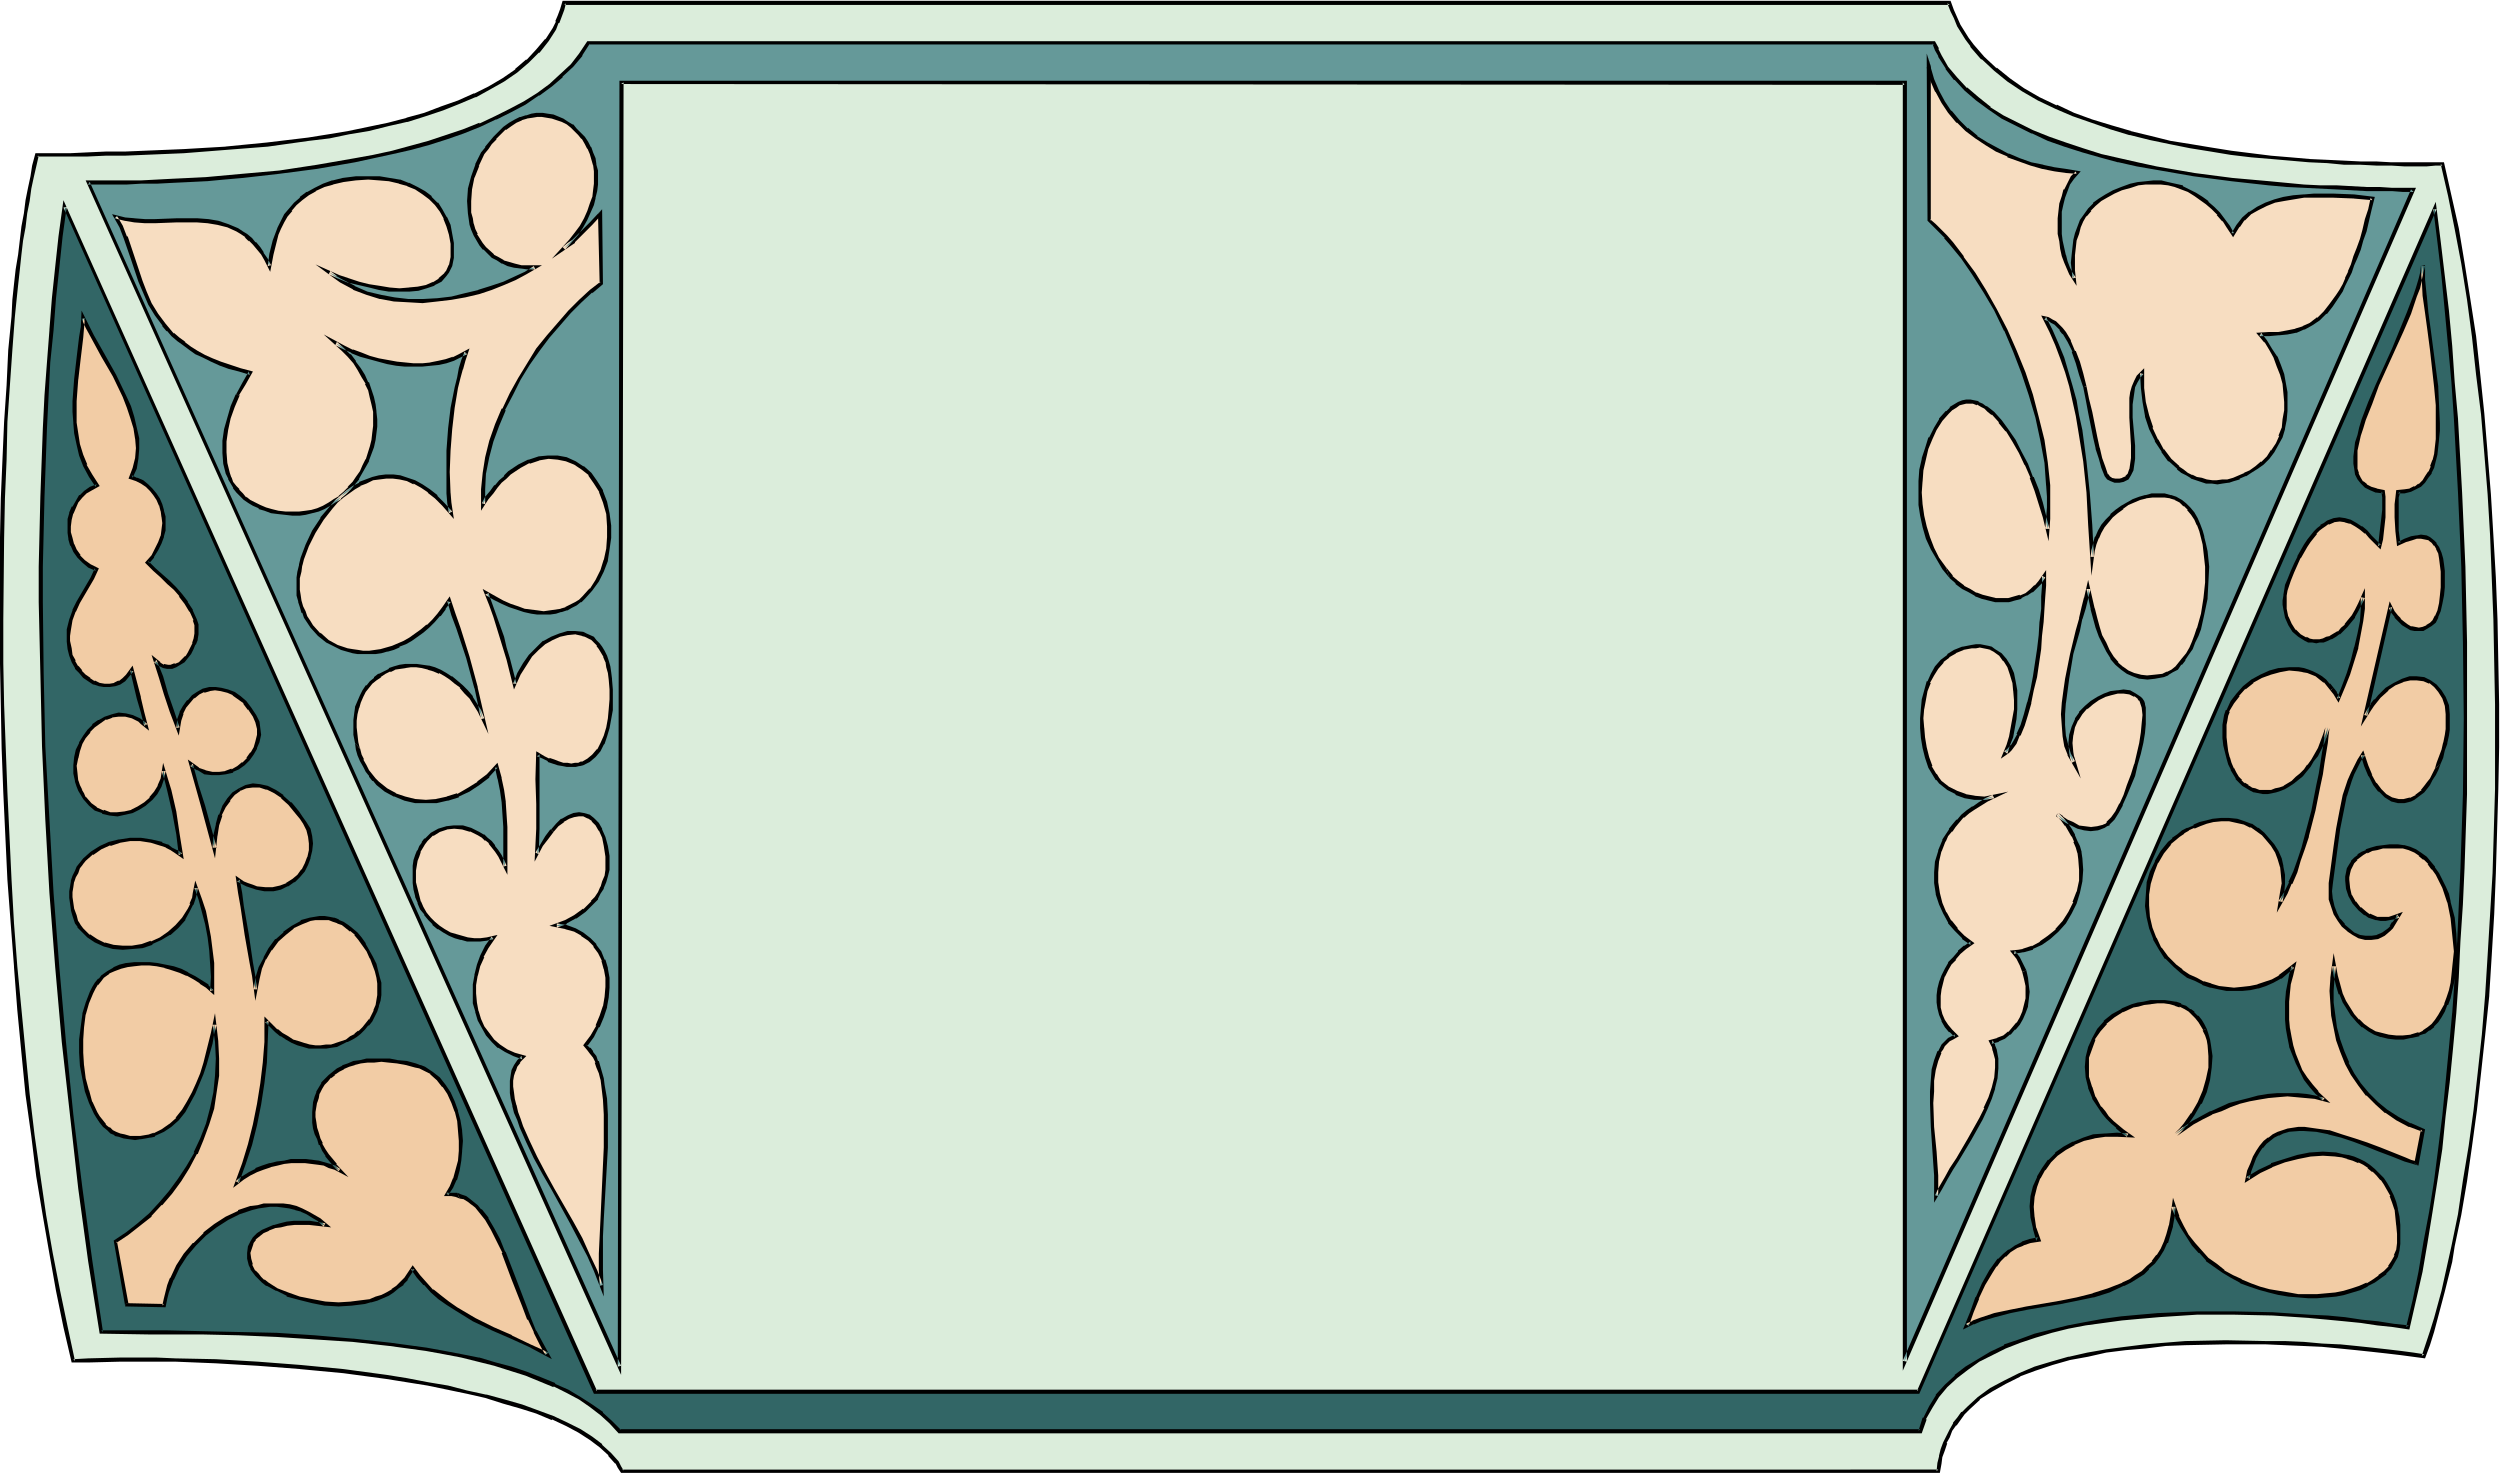<svg xmlns="http://www.w3.org/2000/svg" fill-rule="evenodd" height="288.95" preserveAspectRatio="none" stroke-linecap="round" viewBox="0 0 3035 1788" width="490.455"><style>.pen1{stroke:none}.brush2{fill:#000}.brush4{fill:#f2cca5}.brush6{fill:#f7ddc1}</style><path class="pen1" style="fill:#dbeddb" d="M2367 3H685l-2 8-3 8-3 8-4 8-9 14-11 13-13 12-13 12-16 11-17 9-17 10-20 8-20 8-21 7-22 6-23 6-23 5-24 5-25 4-25 4-50 6-50 5-51 3-48 3h-24l-23 1h-22l-21 1H45l-3 13-3 13-3 14-3 15-2 16-3 16-2 17-2 17-2 18-2 19-2 19-2 19-4 41-2 43-3 44-2 46-1 47-1 48-1 50v102l1 51 1 53 2 53 6 106 3 53 4 52 4 53 5 51 6 51 6 51 7 49 7 47 8 47 8 45 9 43 10 42 18-1h106l24 1 25 1 51 3 52 3 52 6 52 7 25 3 25 5 24 5 24 5 23 5 22 6 21 6 19 7 19 7 17 8 16 8 14 9 12 9 10 10 9 10 3 6 3 5h1598l1-9 2-9 2-8 3-9 4-7 3-8 5-7 5-7 5-6 6-7 13-12 16-10 16-9 18-9 19-8 20-6 21-6 22-5 23-4 24-3 24-3 23-2 25-1 49-2 49 1 23 1 23 1 22 1 21 2 21 2 19 2 18 1 16 3 15 2 13 2 5-15 5-16 5-15 9-34 8-35 4-19 8-39 7-40 6-43 6-43 5-45 5-47 4-48 4-48 3-50 2-50 2-50 1-52V804l-1-52-2-51-3-51-3-50-4-49-4-49-5-47-6-47-6-45-7-43-8-42-8-41-9-38h-62l-18-1h-19l-20-1-21-1-22-1-22-2-24-2-24-2-24-3-25-4-25-4-24-5-25-5-24-6-24-7-22-8-23-8-21-9-21-10-19-11-18-12-16-13-15-14-13-15-6-8-5-8-5-8-4-9-4-9-3-10z"/><path class="pen1 brush2" d="M2368 1H683l-3 10-3 8-3 7h1l-4 8-9 14v-1l-11 13-12 13v-1l-14 12h1l-16 11-17 10-18 9 1-1-20 9-20 7-21 8-22 6h1l-23 6-24 5-24 5-24 4-25 4-50 6-51 5h1l-51 3-48 2-24 1h-23l-22 1-21 1H43l-4 15-2 13-3 14-3 15-2 16-3 16-2 17-2 17-3 18-2 18-2 19-1 20-4 41-2 43-3 44-2 46-2 47-1 48v152l1 51 1 53 2 53 5 106 4 53 4 52v1l4 52 5 52 5 51 7 50 6 49 8 48 8 46 8 45 9 44 10 43h20l39-1h67l49 2 51 3 52 4h-1l53 5 52 7 25 4 25 4 24 5 24 5 22 5 22 7 21 6 19 6 19 8v-1l17 8 15 8 14 9 12 9 11 10h-1l9 10v-1l3 6 4 6h1601l2-11 1-8 3-8 3-9h-1l4-7 3-8 5-7v1l5-7 5-7 6-6 13-12h-1l16-10 16-9 18-9h-1l19-7 21-7 21-6 22-4 22-5 24-3 24-2 24-3h-1l25-1 49-1h49l23 1 23 1 22 1 21 2 20 2 19 2 18 2 17 2 15 2 15 2 6-16 5-16 4-15 9-34 9-36 3-19 8-38 7-41 6-42 6-44 5-45 5-46 5-48v-1l3-48 3-50 2-50 3-102 1-51v-52l-1-51-1-52-2-51-3-51-3-50-4-49v-1l-4-48-5-48-5-46-7-45-7-44-7-42-9-40-9-40h-64l-18-1h-19l-20-1-21-1-22-1h1l-23-2-24-2-24-3-24-3-25-4-24-4-25-4-24-6-25-6h1l-24-7-23-7-22-8-21-10v1l-21-10-19-11-17-12-16-13v1l-15-14-13-15-6-8-5-8-5-8-4-9-4-9-4-11-4 3 4 10 4 8 4 10 5 8 5 8 6 8v1l13 15h1l15 14 16 13 18 12 19 11 21 10 21 9 23 8 23 8 23 7h1l24 6 24 5 25 5 25 4 24 4 25 3 24 2 23 2 23 2 22 1 21 2h20l19 1h18l16 1h27l11-1h8l-2-2 9 39 8 40 8 42 7 44 6 45 5 46 6 48 4 48 4 49 3 50 2 51 2 51 1 52 1 51v103l-3 102-3 50-3 50-3 48-4 48-5 46-5 45-6 44-7 42-6 41-8 39-4 18-8 36-9 33-5 16-5 15-5 15 3-2-13-2-15-2-17-2-18-2-19-2-20-2h-1l-21-1-22-2-23-1h-23l-49-1-49 1-25 2-24 2-24 3-23 3-23 4-22 5h-1l-21 6-20 6-19 8-18 9-17 9-15 11-13 12-6 6h-1l-5 7-5 6v1l-4 7-4 8-4 8-3 8-2 8v1l-2 8-1 10 2-2H755l2 1-3-5-3-6-9-10-11-10v-1l-12-9-14-9-16-8-17-8-19-7-19-7-21-6-22-6h-1l-23-5-23-6-24-4-26-5-25-4-52-7-52-5-52-4-51-3-49-1-23-1h-44l-39 1-18 1 2 2-9-42-9-43-9-46-8-46-7-48-7-49-6-50-5-51-5-52-5-52-4-52-3-53-5-106-2-53-2-53-1-51v-52l1-100 1-48 2-47 1-46 3-44 3-43 3-40 2-20 2-19 2-18 2-19 2-17 3-16 2-17 3-15 2-15 3-14 3-13 3-13-2 1h61l22-1h23l24-1 48-2 51-4 51-4 50-7 25-3 24-5 24-4 24-6 22-5h1l22-7 21-7 20-8 19-8h1l18-10 16-9 16-11 14-12 12-12h1l11-14 9-14 3-8h1l3-8 3-8 2-8-2 2h1682l-3-2 4-3z"/><path class="pen1" style="fill:#326666" d="M2329 1689H723L79 251l-5 36-5 37-3 38-4 39-3 39-2 40-3 40-1 41-2 42-1 42v86l1 86 2 89 4 89 6 89 6 90 8 90 10 90 11 89 12 88 13 86h59l21 1h43l44 1 46 2 46 2 46 4 46 5 44 6 21 4 21 4 21 5 20 5 19 5 19 6 17 7 17 7 16 8 15 8 14 10 13 9 11 10 10 11h1579l6-15 7-14 8-13 10-12 12-12 13-10 15-10 16-8 16-8 18-7 19-7 20-5 20-5 21-4 21-3 22-3 23-3 23-2 46-2h46l46 1 45 3 21 2 22 2 20 2 20 2 19 3 17 3 8-34 7-34 7-36 6-37 6-37 5-39 5-40 5-41 4-42 3-42 3-43 3-44 3-45 2-44 2-90 1-92v-92l-3-92-3-90-3-45-3-45-3-44-4-44-4-43-4-42-5-41-5-41-627 1436z"/><path class="pen1 brush2" d="m2327 1689 2-2H723l2 2L77 243l-6 44-4 37-4 38-3 38v1l-3 39-3 40-2 40-3 83-2 85v43l2 86 2 89 4 89 5 89 7 90 8 91 10 89 10 89 12 88 14 88 61 1h64l44 1 46 2 46 3 46 3 45 5 44 6 22 4 21 4 20 5 20 5 19 6 19 6 17 7 17 7v-1l16 8 15 8 13 9 13 10 11 10 11 12h1582l6-17h-1l8-14 8-13 10-12 12-11 13-10 14-10 16-8 16-8 18-7 18-6 20-6 20-5 21-4 22-3 22-3 22-2 23-2 46-3h46l46 1 45 3h-1l22 2 21 2 20 2 20 3 19 2 20 3 8-35 8-35 6-35 6-37 6-38 6-39 4-40 5-41 4-41 4-43 3-43 2-44 3-45 2-44 3-90V780l-2-92-4-90-5-90-4-44-3-44-4-43-5-42-5-42-6-48-630 1444 3 3 628-1438h-4l5 40 5 42 4 42 4 43v-1l4 44 3 44 5 90 4 90 2 92 1 92-1 92-3 90-2 44-2 45-3 44-3 43v-1l-4 43-4 41-4 41-5 40-5 39-6 38-7 37-6 36-7 34-8 33 3-2-18-2-19-3-20-2-20-3-21-2-22-1-45-3-46-1h-46l-46 2h-1l-23 2-22 2-22 3-22 4-21 4-20 5-20 5-19 7-18 6v1l-17 8-15 9-15 9-13 10v1l-12 11-11 12v1l-8 13-7 14h-1l-5 16 2-2H752l2 1-11-11-11-10v-1l-13-9-14-9-15-9-16-7v-1l-17-7-18-7-18-6-19-5-20-6h-1l-20-4-21-4-22-4-44-6-45-5h-1l-46-4-46-3-46-1-44-1-43-1h-80l2 2-13-87-12-88-11-89-9-89-8-90-7-90-5-89-5-89-2-89-1-86v-43l2-85 3-83 2-40 2-40 4-39 3-39 4-37 4-38 5-36-4 1 644 1440h1609l-3-3z"/><path class="pen1 brush4" d="m2934 1412-7-2-8-3-15-5-15-6-15-6-16-6-15-5-16-4-15-3-14-1h-7l-13 1-7 2-5 2-6 3-5 4-5 4-5 5-4 6-4 7-3 8-3 9-3 9 15-9 15-7 15-6 16-5 16-2 15-1 16 1 7 1 7 1 7 3 7 2 6 3 6 4 6 5 5 5 5 5 4 6 4 7 4 8 2 8 3 8 2 9 1 10v22l-1 8-2 8-4 7-4 7-6 6-6 5-7 5-8 4-9 4-10 4-9 2-11 2-11 2-11 1h-11l-12-1-12-1-12-2-11-3-12-3-11-4-12-5-11-5-10-6-10-8-9-7-9-9-8-10-8-10-6-11-6-12-4-13-1 13-2 11-3 11-4 9-4 9-5 8-6 7-6 7-7 6-7 5-8 5-8 4-18 8-19 5-19 5-21 4-41 7-19 4-19 5-18 5-9 3-8 4 7-16 6-18 8-16 9-15 5-8 5-6 6-6 7-6 8-5 8-3 9-3 10-2-5-14-3-13v-13l1-13 2-11 5-12 6-10 7-9 9-9 9-7 11-6 12-5 13-3 14-2 14-1 14 2-7-6-7-5-6-6-5-5-5-6-5-6-7-12-5-13-3-13-1-12 1-12 3-11 4-11 7-11 8-9 9-8 11-6 13-6 6-2 8-1 8-2h16l7 1 7 2 6 1 6 3 5 4 5 3 4 5 4 4 3 5 3 6 2 6 2 6 1 7 2 13-1 14-2 15-5 14-6 14-8 14-9 13-6 6-6 5 11-7 10-7 11-6 11-6 12-5 11-4 12-4 11-3 12-2 12-2 11-1 12-1 11 1 11 1 11 1 11 3-8-8-7-9-7-9-6-9-4-10-4-10-3-10-3-11-2-10v-11l-1-11 1-11v-11l2-11 2-10 3-11-8 7-8 6-9 5-9 4-9 3-9 2-10 1h-10l-9-1-10-1-9-2-10-4-8-4-9-4-9-6-8-6-10-10-8-11-6-12-5-13-3-14-2-13 1-14 2-14 4-13 5-13 7-11 9-11 5-5 5-5 6-4 7-4 6-3 8-3 8-2 8-2 10-1h9l10 2 8 2 9 3 7 5 7 6 7 6 5 7 5 8 3 9 3 9 1 10 1 11-1 11-3 11 7-11 6-12 5-13 5-15 5-14 5-15 7-31 7-30 2-14 3-14 2-13 1-11 2-10 1-9-3 9-4 9-3 8-4 7-4 7-5 7-5 5-4 6-5 4-5 4-6 4-5 3-5 2-5 2-6 1-5 1h-5l-5-1-5-1-4-2-5-3-4-3-4-4-4-4-3-5-3-5-3-7-2-7-2-7-2-9v-9l-1-9 1-6v-6l2-5 2-6 5-10 7-10 8-8 9-8 11-6 11-5 11-3 12-1h11l6 1 6 2 5 2 5 2 5 4 5 4 5 4 4 5 4 6 4 6 6-14 6-16 5-16 4-16 4-16 3-16 1-15 1-14-4 8-4 8-4 7-5 6-4 5-4 5-5 4-4 3-5 3-5 2-5 1-4 1h-9l-4-1-4-1-7-4-7-6-5-8-4-8-2-10-1-6 1-5v-6l1-7 2-6 2-6 4-10 4-9 4-8 4-8 4-6 4-7 4-5 4-4 4-4 4-4 3-2 4-3 7-3h14l7 2 6 4 6 4 6 5 6 5 11 12 1-8 2-9 1-18 1-9v-16l-1-6-8-2-7-2-6-3-4-4-4-5-2-6-2-6-1-7v-7l1-8 2-9 2-9 2-9 3-10 8-21 9-21 10-22 10-23 9-22 10-21 7-21 3-10 3-9 2-9 1-9v9l1 8 2 20 2 20 3 22 3 23 5 46 2 22 1 22v9l-1 10-1 9-1 9-2 8-2 8-3 7-4 5-4 6-4 4-6 4-6 2-7 1-8 1-1 7-1 8v16l1 17 2 15 8-4 7-3 7-1 5-1 6 1 4 2 4 3 4 4 3 5 2 6 1 6 2 8v8l1 9-1 10v10l-2 10-2 9-3 6-3 6-4 4-5 3-4 2-5 1h-5l-5-2-5-2-5-3-4-4-4-5-4-5-3-6-30 132 4-7 4-6 4-6 5-5 9-8 9-6 10-5 8-2 9-1 8 1 8 3 7 5 5 7 5 8 3 9 2 11v12l-1 7-1 6-2 10-2 9-3 8-2 8-3 7-3 6-3 6-4 5-3 5-4 4-3 4-4 3-4 2-4 2-7 2h-8l-8-3-7-4-7-6-6-8-6-11-4-11-4-14-5 7-4 8-4 8-4 9-5 18-4 19-4 21-3 22-6 45-1 9 1 10 2 9 3 8 4 8 6 6 6 6 6 4 7 4 7 1 8 1 7-2 7-3 7-6 3-3 3-4 3-5 3-5-6 3-5 1-6 1h-5l-5-1-9-3-4-3-8-6-6-7-5-9-3-9-1-9 1-5v-4l2-5 2-4 2-4 4-4 3-4 5-3 5-3 6-2 6-2 8-1 8-1h9l8 1 7 2 7 3 6 4 6 5 5 6 5 6 5 7 4 8 4 8 3 9 3 9 4 19 3 21 1 20-1 19-1 10-2 9-2 10-2 8-4 8-3 8-4 6-4 6-5 6-5 4-6 4-6 2-9 3-10 1-9 1-8-2-9-1-8-3-7-4-7-5-7-6-6-7-5-8-5-8-4-10-4-10-3-11-2-12-2 15v30l2 15 2 14 4 15 4 15 6 14 7 13 9 13 9 11 11 11 12 10 14 9 14 8 16 6-7 40z"/><path class="pen1 brush2" d="m2931 1412 3-2-7-2-7-3-15-6-15-6-16-6-15-5-16-5-15-5h-1l-15-2-14-2h-8l-13 2-6 2-6 2-6 3-5 4h-1l-5 4-5 6-4 6-4 7-3 8-4 9-3 15 19-12 15-7h-1l16-6 16-4 15-3 15-1 16 1h-1l8 1 7 2h-1l7 2 7 3v-1l6 3 6 4h-1l6 5v-1l5 5 5 6v-1l4 6 4 7 4 7h-1l3 8 3 9v-1l1 10 1 10v-1l1 11v11l-1 8-3 7h1l-4 7-4 6h1l-6 6-7 5h1l-7 5-8 5v-1l-9 4-9 3-10 3-10 2-11 1-11 1h-23l-11-2-12-2-12-2-11-3-11-4-12-5h1l-11-5-11-6h1l-10-8-10-7-8-9-8-9-8-10-6-11-6-12 1 1-8-23-3 22-2 12v-1l-3 11-3 9-4 9-5 8v-1l-6 8h1l-7 6-6 6-8 5-7 5-9 4h1l-18 7-19 6h1l-20 5-20 4-41 7-20 4-19 4-18 6-8 3-1 1-8 3 4 3 6-17 7-17-1 1 8-17 9-15 5-8v1l5-7 6-6v1l6-6 8-5 8-3h-1l9-3 13-2-6-17v1l-2-14v1l-1-13 1-12 3-12 4-11v1l6-11v1l7-10 8-8 10-7 11-6h-1l12-5 13-3h-1l14-2h14l22 1-14-10-6-5-6-5-6-6-4-6-5-6v1l-7-13v1l-4-13v1l-4-13v-24 1l4-11 4-11h-1l7-10 8-9h-1l10-8 11-7-1 1 13-6 6-1 7-2 9-1h-1l8-1h8l7 1 7 2h-1l6 2v-1l6 3 5 3 4 4 4 4 4 5 3 5 3 5h-1l5-2-3-6-3-5-4-5h-1l-4-4v-1l-4-3h-1l-5-4-6-2v-1l-6-2h-1l-6-1-7-1h-17l-9 2-7 1-7 2-12 5-1 1-11 6-10 8v1l-8 9-6 11-5 11-3 12-1 12 1 13 3 12v1l5 12v1l8 12 4 6 5 6 6 6 6 5v1l6 5 7 5 2-4-14-1-14 1h-1l-14 1-12 4-12 5h-1l-11 6-10 7v1l-8 8h-1l-7 10-6 10v1l-5 11-3 12-1 12v1l1 13 3 13v1l4 14 2-4-10 2-9 3-1 1-8 4-7 5h-1l-6 5-6 6h-1l-5 7-5 7-9 16-7 16-1 1-6 17-9 22 14-7-1 1 9-4 17-5 19-5 20-4 41-7 20-4 19-4h1l19-6 17-8h1l8-4 8-5 8-5 6-6v-1l7-6 6-8 5-8 4-9h1l3-10 3-10v-1l2-11 1-12h-5l5 13v1l6 11 7 11 7 11 8 9h1l8 9v1l10 7 10 7 10 6 11 6 1 1 11 4 12 4 11 3 12 3 12 2 12 1 12 1h11l11-1h1l11-1 10-2 10-3 10-3 8-4 1-1 8-4 7-5 7-5v-1l6-6 4-7 4-7 2-8 1-8v-23l-1-10-2-9v-1l-2-8-3-8-4-8-4-7-4-6-1-1-5-5-5-5-6-5-6-4-6-3-7-3-7-2h-1l-6-1-8-2-16-1-15 1h-1l-15 3-16 5-16 5v1l-15 7-15 9 4 2 2-9 3-8 3-8 4-7 4-6v1l5-6-1 1 5-4 5-4 6-3-1 1 6-3 7-2h-1l13-1h7-1l15 1 15 3h-1l16 4 15 5 16 6 15 6 16 6 15 6 7 2 10 3-5-3z"/><path class="pen1 brush2" d="m2674 1251 3 6 2 6 1 6 1 13v14l-3 14-4 14-6 14-8 14v-1l-9 13-5 6-6 6 3 3 10-7 10-7 11-6 12-6h-1l12-4 11-5 11-4 12-3 11-2 12-2 11-1 12-1 11 1 11 1 11 1 19 5-15-14h1l-7-8-7-9-6-9-4-10-4-10-3-10-2-10-2-11v1l-1-11v-22l1-11 1-10 3-11 4-17-14 11-8 6h1l-9 5-9 3-9 3h1l-10 2-9 1-10 1-9-1-9-1-10-3h1l-10-3 1 1-9-5-9-4-9-6h1l-8-6-10-10-8-11v1l-6-13v1l-5-13-3-13-1-14v1-14l2-13 4-13 5-13v1l7-12 9-11h-1l5-4 6-5 6-4h-1l7-4h-1l7-3v1l7-3 8-3 8-2 10-1h9l9 2 9 2 8 4v-1l7 5 7 5 6 7 5 6 5 8 3 8 3 10v-1l1 10 1 11v-1l-2 11-4 25 13-23 5-12h1l6-14 4-14 5-14 5-15v-1l8-31 6-30 3-14 2-14 2-12 2-12 1-10 1-8-5-1-3 9-3 8-3 8-4 7-4 7-5 7v-1l-4 6-5 5-5 4-5 5-5 3-5 3h1l-6 2-5 1-5 2h-14l-5-2-5-1h1l-5-3h1l-5-3v1l-4-4h1l-4-4-3-5-3-6v1l-3-7-2-7v1l-2-8-1-8-1-9v-15l1-5 1-6 2-5h-1l6-10 7-9h-1l8-9v1l10-8h-1l11-6 11-4 11-3 11-2 11 1 6 1h-1l6 1 5 2 5 2 5 4 5 4v-1l4 5 4 5 4-3-4-5h-1l-4-5-5-4-5-3-6-3-5-2-6-2-6-1h-12l-12 1h-1l-11 3-11 5-11 6-10 8-8 9-7 9-5 11h-1l-2 6-1 6-1 6v16l1 9 2 8 2 8 2 7 3 6v1l3 5 3 5v1l4 4 4 4 5 3 5 3 4 2h1l5 1 5 1h6l5-1 5-1 6-2 5-2 5-3 6-4 5-4 5-4 1-1 4-5 5-6 4-7 5-6 4-8 4-8 3-9 3-9-5-1-1 8-1 11-2 11-2 13-2 13-3 14-6 31-8 30-4 15-5 15-5 14-6 13h1l-6 12-7 11 5 1 2-11 1-11v-11l-2-10v-1l-2-9-4-9-5-8-6-7-6-7-7-6h-1l-7-5h-1l-8-3-9-3-10-1h-10l-10 1-8 2-8 2-7 3v1l-7 3h-1l-6 3-6 5-6 4v1l-5 4-9 11-7 12v1l-6 12-4 13v1l-1 14-1 14 2 14 3 13 5 13v1l7 12 7 11h1l10 10 8 7 8 6 10 4 8 4 1 1 9 3h1l9 2 10 2h19l10-1 9-2h1l9-3 9-4 9-5h1l7-6 8-7-3-2-3 10-2 11-2 10v1l-1 11v22l1 11 2 11 2 10v1l4 10 4 10 5 10 5 10 7 9 7 8 9 8 2-3-11-3-11-2-11-1h-24l-12 1-12 2-11 3-12 3-12 3-11 5-11 5h-1l-11 6-11 6-10 7h-1l-10 8 3 3 6-6 5-6h1l9-13 8-14h1l6-14 4-15 2-15 1-14-2-14-1-6-2-7-2-6-5 2z"/><path class="pen1 brush2" d="m2829 838 4 5 6 10 8-19 6-15 5-16 5-16v-1l3-16 3-16 2-15v-25l-8 18-4 8-4 7-5 6-4 5h1l-5 4-4 5v-1l-5 3-5 3h1l-5 1-4 2-4 1h-5 1-4l-5-1h1l-4-2v1l-7-4-6-6v1l-5-8-4-9v1l-2-10v-16l1-6 2-6 2-6 4-10 4-9 4-9v1l4-7 4-7 4-6 4-5 4-5h-1l4-4 4-3 3-2 4-3v1l7-3h-1l8-1h-1l7 1h-1l7 2-1-1 7 4 6 4 6 5v-1l5 6 14 14 3-12 1-9 2-18v-25l-1-8-10-2h1l-7-2-6-3h1l-5-4v1l-3-5-3-6 1 1-2-6v-22l2-9 2-9 3-9 3-10 8-20 8-22 20-44 10-22 9-21 7-21 4-10 2-9v-1l2-9 2-8-5-1v9l1 9v-1l1 20 3 21 3 22 3 23 5 45 2 22v41l-1 9-1 9-2 8v-1l-3 8h1l-3 7v-1l-4 6-3 5-5 5v-1l-5 4v-1l-6 3h1l-7 1-10 1-1 9-1 8v16l1 17 2 18 11-5 7-2 6-2h5l5 1 5 1h-1l4 3 3 4v-1l3 5-1-1 3 6 1 6 1 8 1 8v19l-1 10-1 9-2 9-3 7v-1l-3 6-4 4 1-1-5 3h1l-5 2-5 1h1l-5-1-5-1 1 1-5-3-4-3-5-4h1l-4-4-4-5-6-12-35 152 12-19 4-6 4-5 4-5 10-9h-1l9-6 10-4h-1l9-2h-1 9l8 1 7 3v-1l6 5 5 6 5 8 3 9 1 10v19-1l-1 7-2 10v-1l-2 9-3 8-3 8-2 7 7-6 3-7 2-9 3-8v-1l2-9 1-7v-19l-1-11-4-10-5-8-6-7-7-5-8-4-9-1h-9l-9 3-10 5-10 6-9 9-4 5h-1l-4 5v1l-4 6-4 7 4 1 30-132-4 1 3 6 4 5v1l4 4 5 5 5 3 5 3 5 1h11l5-3 5-3 5-4 3-6v-1l3-7 2-9 2-10 1-10v-20l-1-8-1-7-2-7-3-7-3-4v-1l-3-3-5-4-4-2-7-1-5 1h-1l-6 1-8 3-8 4 3 1-2-15v1-41l2-7-3 2h8l8-2 6-3 6-3 5-5 4-6 4-5v-1l3-6 2-8 2-8 1-9 1-9v-1l1-10v-9l-1-22-1-22v-1l-6-45-3-23-3-22-2-21v1l-2-20v-9 1-9h-5l-1 9-2 8-3 10-3 9-8 21-9 22-9 22-20 44-9 21-8 21-3 10-2 9-3 9-1 9-1 8v9l1 6 1 7 3 6 4 5 5 5 6 3 7 3h1l8 1-2-2 1 7v-1 16l-1 9-2 17-1 9-1 9 3-2-11-11-5-6-6-5h-1l-6-4-7-4-7-2-7-1-7 1-8 3-4 3-4 2v1l-4 3-4 4-4 5-4 5-4 6-4 7-4 7v1l-4 8-4 9-4 10-3 7-1 6-1 6v1l-1 6v5l1 6 2 10 4 9 5 8 7 6 8 5 4 2h5l5 1 4-1h5l5-2 4-2h1l5-3 4-3h1l4-4 5-5 4-5 5-6v-1l4-7 4-8 4-8-5-1v14l-1 15-3 15-4 17v-1l-4 16-5 16-6 16-6 15 4-1-4-6v-1l-4-5-4 3z"/><path class="pen1 brush2" d="m2956 933-3 6-3 6-4 5-3 4-4 5h1l-4 3-4 3h1l-4 2-4 2 1-1-8 2h1-8 1l-8-2-7-4 1 1-7-7-6-8v1l-6-11 1 1-5-12-6-18-7 11-4 8-4 8-4 9-6 18-4 20-4 21-3 21-6 45v20l3 9 3 9 5 8 5 7 6 5 1 1 6 4 7 4 8 2h8l8-1 8-4 7-6 3-3 3-5 3-5 6-10-11 4-6 2h-15 1l-9-4v1l-4-3-7-6v1l-6-8v1l-5-9v1l-2-9-1-10v1-4l1-5 1-4 2-4 2-4 4-4h-1l4-3 4-3 5-3v1l6-3 6-1 7-2h24l7 2 7 3 6 4h-1l6 5v-1l6 6h-1l5 7v-1l5 7 4 8 4 8 3 9 3 9v-1l4 20 2 20 2 20-2 19-1 10-1 9-2 9-3 9-3 8 1-1-4 7-4 7-4 6-4 5-5 4-6 4h1l-6 3v-1l-10 3h1l-10 1h-9 1l-9-1-8-2-8-2-7-4-7-5-6-6v1l-6-7-5-8-5-8-4-9-3-11-3-11-5-27-4 30v1l-1 15 1 15 1 15 3 15 3 15 5 14 6 15 7 13 9 13 9 12h1l11 11 11 10h1l13 9 15 8h1l16 6-2-3-8 41 5 3 8-44-18-8 1 1-15-8-14-9-11-9-11-11-10-12-8-12-7-13h1l-6-14-5-14-4-15-2-15-2-15v1-15l1-15 2-15h-5l2 12 3 12 3 10h1l4 10 5 8 5 8 1 1 6 7 6 6h1l7 5 7 4 8 3h1l8 2 9 1h10l9-2h1l9-2v-1l6-2h1l5-4h1l5-4v-1l5-5 4-6 4-7 3-8h1l3-8 2-9 2-9 2-9 1-10v-1l1-19-1-20v-1l-2-20-5-19v-1l-2-9-4-9-4-8-4-8-5-7v-1l-5-6-5-6-7-5-6-4-7-3-7-2h-1l-7-1h-10l-8 1-8 1-7 2-6 2v1l-5 2-5 3v1l-4 3-4 4v1l-2 3-3 5-1 5-1 5v5l1 10 3 9 5 9 7 8 7 6h1l4 3 9 3h1l5 1h6l5-1 6-1 6-2-3-4-2 5-4 5v-1l-3 5h1l-3 3-7 5-7 3h1l-7 1h-8 1l-7-1-7-3-6-5-6-5h1l-6-7v1l-4-8-3-8-2-9v1l-1-10 1-9 6-45 3-22 4-20 4-20v1l6-19 3-8 4-8 4-8 5-7h-5l4 13 5 12 1 1 5 10 6 8h1l7 7 8 5 8 2h8l8-2 4-2 4-3 4-3 4-3 4-5 3-4 3-6 4-6 3-6 3-8-7 6z"/><path class="pen1 brush4" d="m153 1584-13-77 15-9 14-11 13-12 13-13 12-14 11-15 10-16 9-17 8-17 7-18 5-20 4-19 2-20 1-21-1-20-3-22-2 11-3 12-6 25-4 12-5 12-5 12-6 11-6 11-8 9-8 8-9 6-11 5-5 2-6 1-6 1h-13l-7-1-5-2-5-2-4-2-5-4-4-4-4-5-4-5-3-5-6-13-4-14-4-15-2-15-2-16v-16l2-16 2-15 4-14 5-12 3-6 3-5 4-4 4-5 6-4 7-4 8-3 8-3 9-1h19l9 1 9 2 10 3 9 3 9 3 8 5 8 5 7 5 7 6v-34l-2-16-2-16-3-15-4-16-4-14-5-15-2 7-1 7-2 7-3 6-7 11-8 10-10 8-10 7-11 4-12 4-11 2-12 1-11-2-12-2-9-5-10-6-7-8-4-4-3-5-3-8-2-7-1-7-1-8v-6l1-7 1-6 2-6 3-5 2-6 4-5 4-4 9-8 10-7 11-5 12-3 13-2h13l13 2 12 4 7 2 5 3 6 4 6 4-4-26-5-26-5-26-4-13-4-12-1 10-3 9-5 8-6 8-7 6-8 5-8 4-8 2-10 1h-8l-9-2-8-4-8-6-6-7-3-5-3-5-2-5-2-6-1-10-1-9 1-9 3-9 3-9 5-8 5-7 6-6 7-5 7-4 8-3 8-1h8l9 2 8 4 4 3 4 4-4-17-4-17-9-34-5 7-5 5-5 4-6 2-6 1h-7l-6-1-6-2-6-4-5-4-5-5-5-6-4-7-3-7-2-9-1-9v-6l1-7 2-12 4-11 5-11 11-19 6-10 5-11-8-4-8-5-5-7-5-6-3-8-3-7-1-8v-8l1-7 2-8 3-7 3-7 5-6 6-5 7-5 7-3-8-13-7-12-5-13-3-13-3-13-1-13-1-13 1-13 2-27 3-26 3-25 1-11 1-12 5 10 6 12 13 23 14 25 12 25 6 13 4 13 3 13 2 12 1 12-1 12-3 12-4 12 7 2 6 3 6 5 6 4 4 6 4 6 3 7 2 7 2 7v8l-1 8-1 8-3 8-4 8-5 8-6 8 9 8 8 8 8 8 8 8 7 8 7 9 6 10 5 11 1 5 1 6v6l-2 6-1 5-3 6-3 6-4 5-4 4-4 3-5 3-5 1-5 1-5-2-5-2-5-4 7 20 7 21 7 20 7 21 2-10 2-9 4-7 5-7 5-5 7-4 6-4 7-1 7-1 8 1 7 2 7 3 7 5 7 6 6 7 6 9 3 7 2 8v8l-1 8-3 8-4 7-5 6-5 6-7 5-7 3-8 3-8 1h-8l-9-2-8-3-9-6 7 26 7 25 14 50 1-15 3-13 4-12 4-10 6-9 6-6 7-5 8-4 8-1h8l10 2 9 5 9 6 9 9 9 10 5 6 4 7 4 8 3 9v17l-2 8-3 8-4 8-5 6-7 6-8 5-7 4-10 1h-10l-10-1-5-2-6-2-5-3-6-3 2 16 3 17 5 34 6 33 3 17 2 16 2-13 4-13 5-12 7-11 8-10 9-9 10-8 11-5 11-4 5-1 6-1h6l5 1 6 1 5 3 6 2 5 4 6 4 5 5 5 6 5 7 5 7 4 9 4 8 2 7 2 8 1 7 1 8-1 7-1 6-1 7-2 6-6 12-4 5-5 5-4 4-5 4-6 3-5 3-6 3-6 2-7 2-6 1h-14l-7-1-6-1-7-3-7-2-7-4-6-4-6-5-7-5-6-7v26l-2 25-3 25-3 26-5 24-7 25-7 23-8 23 7-6 8-5 8-4 8-4 9-3 8-2 9-1 8-1 9-1 8 1h9l7 2 7 1 7 2 7 3 5 3-5-6-5-7-5-6-4-6-3-7-3-7-2-6-2-7-1-6-1-7v-6l1-12 2-6 2-6 3-5 3-5 4-5 4-4 5-4 5-4 7-3 6-3 7-2 7-2 8-1 9-1h9l9 1 11 1 10 2 11 2 6 2 5 2 9 6 8 7 7 8 6 9 5 11 4 11 3 12 2 12v24l-1 12-2 11-4 11-4 10-6 9h6l6 1 5 1 5 2 5 3 5 4 4 3 5 5 8 11 7 12 7 14 7 14 12 32 12 33 7 16 7 15 7 15 7 13-21-10-22-11-23-10-23-11-21-13-11-7-9-7-10-8-8-8-8-9-7-10-4 6-4 6-5 6-5 5-6 4-6 4-7 3-7 3-7 2-8 2-15 2h-16l-16-1-16-2-15-4-15-5-13-5-11-7-5-4-4-4-4-3-3-4-3-4-2-4-2-8v-7l1-7 3-5 3-5 5-5 5-4 7-3 7-3 8-2 8-1 9-1h18l18 2-6-6-7-4-7-5-8-3-7-3-7-2-8-1h-23l-8 2-8 1-15 6-14 7-15 9-13 10-12 12-11 13-9 14-7 16-3 8-3 8-2 8-2 8-46-1z"/><path class="pen1 brush2" d="m153 1582 3 1-14-76-1 2 15-10 14-11 14-11v-1l12-13h1l12-14 11-15 10-16 9-17h1l7-17 7-19 6-19 3-20 3-20v-21l-1-20v-1l-4-34-5 24-3 12-6 24-4 13-5 12-5 11-6 11-6 10-8 10h1l-9 8 1-1-10 7-10 5 1-1-6 2h1l-6 1-6 1h-13 1l-7-2-5-1-5-2-4-2-4-4v1l-5-4h1l-4-5-4-5-3-5-6-13v1l-4-15v1l-4-15-2-16v1l-1-16v-16l1-15 2-16v1l4-14 5-12 3-6 3-5v1l4-5 3-4 7-5h-1l7-3 8-3 8-2 8-1 9-1h10-1l9 1 10 2h-1l10 3 9 3 9 4-1-1 9 5 8 5h-1l8 5 10 9v-39l-2-16-2-16-3-16-3-15-5-15-8-22-3 15-1 7v-1l-3 7h1l-3 6-7 11-8 9-9 8-10 7-11 5v-1l-11 4-12 2h1-12l-11-1-11-3 1 1-10-5-9-6v1l-8-8-3-4-3-5v1l-2-8-3-8-1-7-1-7v-6l1-6 1-7v1l2-6 3-5 2-6 4-5-1 1 4-5 9-8v1l10-7 11-5v1l12-4 12-2h13-1l13 2 13 4 6 2h-1l6 3 6 4 10 7-5-31-4-27-6-26-4-13-6-20-3 19-4 9 1-1-5 8-6 7h1l-7 6-8 5-8 4h1l-9 2-9 1h-8l-8-3v1l-9-4h1l-7-5-7-8v1l-2-5-3-5 1 1-3-6-2-6v1l-1-10-1-9v1l2-10v1l2-9 3-9 4-7 6-7h-1l6-6 7-5 7-5v1l8-3h-1v-4l-9 3-7 4h-1l-7 5v1l-6 6-5 7-5 8v1l-4 8-2 9-1 10v10l2 9v1l2 6 2 5 3 5 3 5 7 8 7 6 9 3v1l9 2 9 1h1l9-2 9-2 8-4 8-5 1-1 7-6 6-7 5-9 3-9 2-10h-5l4 12 3 12 6 26 5 27 3 25 4-2-5-4h-1l-6-3-5-4h-1l-6-2v-1l-13-3-13-2h-13l-13 2h-1l-12 3-11 5-11 7-9 8-4 5-4 5-2 5-3 6-2 6v1l-1 6-1 6v8l1 7 1 7v1l2 7 3 9 3 4v1l4 4 8 8 9 6 11 5 11 3 12 1 12-1 12-1 12-4v-1l11-5 10-6h1l9-8 1-1 8-9v-1l6-11 3-6 1-1 2-6 2-7 1-7h-4l5 14 4 15 4 15 3 16 2 16 1 16v-1l1 17-1 17 4-1-6-6v-1l-8-5-8-5-8-4-1-1-8-4-9-3-10-2-10-2-9-1h-19l-9 1h-1l-8 2-7 3-1 1-7 4-7 5-3 4h-1l-4 5-3 5-3 6-5 13-4 13v1l-2 15-2 16v16l1 16 3 16 3 15 5 14 6 13 3 5 4 6 4 5 5 4 4 4 5 2v1l5 1 6 2 7 1 7 1 6-1h1l6-1 5-1h1l5-1v-1l11-5 9-6 9-8 8-10 6-11 6-11 5-12 5-12 4-12 7-25 2-12 3-11h-5l3 21 1 20-1 21-2 20-4 19-5 19-7 18-8 17h1l-10 17-10 15-11 15-12 14-12 13-14 12-14 11-15 10 14 80 1-4z"/><path class="pen1 brush2" d="m136 871 8-1h8l8 2 8 4 3 3 10 8-6-23-4-17v-1l-10-38-8 11 1-1-5 5-5 4v-1l-6 3h1l-6 1h-7 1l-6-1-6-3v1l-6-4h1l-6-4-5-5h1l-5-6v1l-4-7h1l-4-7-1-8-2-9v-6l1-7 2-12 4-11v1l5-11 17-29 6-13-10-5-7-5-6-6h1l-5-7-3-7v1l-2-8-2-7v-8 1l1-8 2-8v1l3-7 3-7 5-6 5-5 7-4 9-5-9-14-7-12h1l-5-12-4-13-2-13-2-13v-26l2-27v1l3-26 3-25 1-12 1-12-4 1 5 11 6 11 13 24 14 24 12 25 5 13 4 12 4 13 2 13v-1l1 12-1 12-3 12-5 13 9 3 6 3 6 4 5 5 4 5 4 6 3 7v-1l2 8v-1l1 8v-1l1 8-1 8-1 8v-1l-3 8-4 8-4 8-8 9 10 10 9 8 8 8 8 7 7 8h-1l7 9 6 10v-1l5 11h-1l2 6v-1 12-1l-1 6-2 6 1-1-3 6-3 6-3 5v-1l-4 4-4 4-5 2v-1l-5 2h1-5 1l-5-1v1l-5-3h1l-11-9 9 28 6 20 7 21 11 29 3-18 3-9-1 1 4-8 5-6 5-6v1l6-5 6-3v1l7-2h-1l7-1 7 1 8 2 7 3h-1l7 5 7 5h-1l6 8v-1l6 9 3 7 2 8v-1 8l-2 8-2 7-4 7v-1l-5 7h1l-6 6v-1l-6 5-7 4v-1l-8 3h1l-8 1h-8l-9-2h1l-9-3h1l-14-10 9 32 7 25 17 63 3-28v1l2-13 4-12h-1l5-10 6-8h-1l6-7 7-5-2-3-8 5-6 7-6 9-4 11h-1l-3 11v1l-3 13-1 15h5l-14-51-8-25-7-26-3 3 8 5h1l8 5 9 1h9l8-1 9-2v-1l7-3 7-5 6-6 5-7 4-7v-1l3-7 2-9-1-8-1-8-4-8-6-9-6-8-7-6-7-5-8-3-8-2-7-1h-8l-8 2-7 4-6 4-5 6h-1l-5 7-4 7v1l-3 8v1l-1 10 4-1-7-21-7-20-6-21-8-20-3 3 5 4 6 3 5 1h6l5-2 5-3 5-3 4-5 4-5 3-6 2-5 1-1 2-5v-1l1-6v-12l-2-6-5-11v-1l-6-9v-1l-7-9-7-8-8-8-8-7-9-8-9-9 1 3 6-7v-1l5-8 4-8 3-8v-1l2-7v-17l-2-7v-1l-2-7-3-7-4-6-5-6-5-5-6-5-7-3h-1l-6-3 1 3 5-11 2-12 1-12v-13l-3-13-3-13-4-13-6-13-12-25-14-25-13-23-6-12-9-18-1 21v-1l-2 12-3 25-3 26-2 27v13l1 13v1l1 12 3 14 3 13 5 13 7 13 8 12 1-3-8 3-7 5-5 5h-1l-4 7-4 7h-1l-3 7v1l-2 7v17l1 7v1l2 7 1 1 3 7 5 7 6 6 7 6 9 4-1-3-5 11-17 29-5 10v1l-4 11-3 12v15l1 9 2 8 3 8 4 7v1l5 5 5 6 6 4 6 4h1l6 2 6 1h7l7-1 6-2 6-4 5-6 5-6-4-1 8 34 5 17 4 16 4-2-5-4-4-3-9-4-8-2-9-1-8 2v4z"/><path class="pen1 brush2" d="m292 960 7-3 8-1h8l9 3-1-1 10 5 9 6h-1l9 8 9 11 5 6 4 6 4 8 2 8 1 8v9-1l-2 9v-1l-3 8-4 8v-1l-5 7-6 5-8 5h1l-8 3-9 2h-10 1l-10-1-5-2-6-2-5-2-10-7 3 21 3 17 5 34 6 34 3 16 4 30 5-26 3-13 5-12v1l7-12v1l8-11 9-8 10-8h-1l11-5 10-4 6-1h-1 12-1 6l5 2 6 2h-1l6 2 5 4 5 4v-1l6 5h-1l5 6 5 7 5 7 4 9v-1l3 8 3 8 2 8 1 7v-1 15l-1 6-1 6-3 7 1-1-6 12v-1l-4 5-4 5-5 5v-1l-5 4h1l-6 3-5 4-6 2-6 2-6 2h-7 1l-7 1h-7 1l-7-1-7-2-6-2-7-2-6-4-7-4-6-5v1l-6-6-10-10v31l-2 25-3 25-4 25-5 25-6 24-7 23-11 30 13-10 8-5 8-4 8-3 9-3h-1l9-2 8-2 9-1h-1 17l8 1 8 1 7 1 6 3 7 2 17 9-15-16h1l-5-6-5-6-4-6-4-7h1l-3-6-2-7-2-6-1-7-1-6v-6l2-12v1l2-6 1-6v1l3-6 3-5 4-4 4-5v1l5-4h-1l6-4 6-3h-1l7-3 7-2h-1l8-2 8-1h-1 9l9-1 9 1 10 1 11 2 11 3 5 1 4 2 10 5h-1l9 8-1-1 7 9v-1l6 9 5 11 4 11v-1l3 12 1 12 1 12v12l-1 12-3 11-3 11v-1l-4 10-7 12h9l5 1 5 2-3-7h-13l2 3 6-9 4-9 1-1 3-11 2-12 1-11v-1l1-12-1-12v-1l-2-12-3-11v-1l-4-11-5-11-6-9-7-9-9-7-9-6-5-2h-1l-5-2-11-3-11-1-10-2h-28l-8 2-8 1-7 3-6 2-1 1-6 3-5 4-5 4-5 5-4 4v1l-3 5-3 5v1l-2 5-2 7-1 12v13l1 7 2 7 3 6 2 7h1l3 7 4 6v1l5 6 5 6 6 6 2-3-5-3-1-1-6-2-7-2-7-2-8-1-8-1h-18l-8 2-9 1-8 2h-1l-9 3-8 3v1l-8 4-8 5h-1l-7 6 4 2 8-22 8-24 6-24 5-25 4-26 3-25 1-25 1-26-4 2 6 6 6 6 6 5h1l6 4 7 4 7 3 7 2 7 2h21l6-1 7-1 6-3 6-3h1l6-3 5-3 5-4 5-5 4-5h1l4-5 6-12 2-6v-1l2-6 1-7v-15l-2-7-2-8-2-8-4-8-5-9-4-7v-1l-5-7-5-6-6-5-5-4-6-4-5-2-1-1-5-2h-1l-5-1-6-1h-6l-6 1-6 1-11 3v1l-11 6-10 7v1l-9 8h-1l-8 11-6 11v1l-6 11-4 13v1l-2 13h4l-2-16-3-17-5-34-6-34-2-16-3-16-3 2 5 3 6 3 6 2 6 2 10 2h11l9-2 8-4h1l7-5h1l6-6 6-7 4-8 3-8v-1l2-8 1-9-1-9-2-9-5-8-5-7-4-6-9-11h-1l-9-8v-1l-9-6-10-5-9-2-9-1-9 2-8 4 2 3z"/><path class="pen1 brush2" d="m558 1455 6 1h-1l5 3 5 4-1-1 5 4 4 5 8 10 7 12 7 14 7 14h-1l12 32 13 33 6 16h1l7 15v1l7 14 7 13 4-3-22-10-23-11h1l-23-10-22-11-22-13-10-7-9-7-10-8v1l-8-9-8-9-9-12-6 9-4 6-5 5-5 5-6 4h1l-7 4-6 3-7 2-7 3h1l-8 1-16 2h1l-16 1-16-1-16-3-15-3-14-5-13-5-11-7-5-4v1l-4-4-3-4-4-4v1l-2-4-2-4h1l-2-7-1-7 2-6 2-6-1 1 4-5h-1l5-4 5-4 7-3h-1l8-3h-1l8-1 8-2 9-1h18-1l27 3-13-11-7-4-7-4-8-4-7-3-8-2-8-1h-24l-7 2-8 1h-1l-15 5v1l-15 7-14 9-13 10v1l-12 12h-1l-11 13-9 14-7 15-1 1-3 8-2 8-2 8-2 9 2-2-46-1-1 4 49 1 2-10 2-8 3-8 3-8v1l7-15 9-14 11-13 12-12 13-10 14-9 14-7 15-5 8-2 7-1 7-1h8l8 1 7 1 8 2h-1l8 2h-1l7 3 8 5 7 4h-1l7 6 2-4-19-3h-19l-9 1-8 2-7 2h-1l-7 3-7 3-6 4-5 5-3 5-3 6-1 8v7l2 8 2 4v1l3 4 3 4 4 4 4 4 5 4h1l11 6h1l12 6v1l15 4 16 4 15 3h1l16 1 16-1 16-2 7-2h1l7-2 7-3 7-3 6-4 6-5 6-4v-1l5-5v-1l4-6 4-6h-4l7 10 8 9h1l8 9 9 8 10 7 11 7 21 13 23 11 23 10 22 10 28 15-11-20-8-15v1l-6-15-6-16-13-34-12-31-1-1-6-15-7-13-7-12v-1l-8-10h-1l-4-5-5-4-5-4-4-3-6-2-5-2 3 7z"/><path class="pen1" style="fill:#659999" d="M2312 100H754l-2 1559L107 222h47l17-1h19l19-1 21-1 20-2 22-1 22-2 45-5 46-6 46-8 23-5 23-5 22-6 22-6 21-6 20-8 21-7 19-9 18-9 17-9 16-11 15-11 14-11 12-13 11-13 10-14h1633l3 8 4 8 9 14 10 14 12 12 14 12 15 12 16 10 18 9 18 9 20 8 20 8 22 6 21 7 22 6 23 5 23 4 46 8 45 6 45 4 22 2 21 2 20 1 20 1h18l18 1 16 1h41l-618 1423V100z"/><path class="pen1 brush2" d="M2315 98H752l-2 1561 4-1L109 221l-2 3h47l17-1h19l19-1 21-1 20-1h1l21-2 23-2 44-5 46-6 46-8 23-5 23-5 22-5 22-6 22-7 20-7 20-8 19-9h1l18-9 17-9 16-11h1l15-11 13-11v-1l13-12 11-13v-1l9-14-1 1h1633l-2-1 3 8 4 7v1l9 14v1l10 13h1l12 13 14 12 15 11 16 11 18 9 18 9h1l19 9 20 7 22 7 21 6 22 6h1l22 5 23 4 46 8 46 6 45 5 22 2 21 1 20 1 20 1 18 1 18 1h31l13 1h13l-3-3-617 1422 5 1V98l-5 2v1564l623-1436h-29l-15-1h-16l-18-1-18-1h-20l-20-1-21-2-21-2-45-4-46-6-46-8-23-5-22-5-22-5-22-7-21-7-20-7-20-8-18-9-18-9-16-10h1l-15-12-14-12v1l-12-13-11-13-8-14-4-8h1l-5-9H713l-10 15-10 13-13 12-13 12-15 11-16 10-17 9-18 9-19 9v-1l-20 8-21 7-21 7-22 6-22 6-23 5-22 4-46 8-46 7-45 4-22 2-22 2-20 1-21 1-19 1-19 1h-67l650 1450 3-1569-3 2 1558 1-2-3 5-2z"/><path class="pen1 brush6" d="m2341 81 5 16 6 14 7 13 8 12 10 11 11 10 11 10 12 8 13 7 14 7 13 5 14 5 15 4 14 3 14 2 14 1-6 7-5 7-3 8-3 8-2 8-2 10-1 8v10l1 9 1 9 1 8 2 9 3 8 3 7 3 7 4 6-1-10v-19l1-9 1-8 2-8 3-8 3-8 5-7 5-7 6-6 6-5 8-5 9-5 10-4 10-4 10-2 9-1 9-1 9 1 9 1 9 2 8 3 8 4 8 4 8 5 7 5 7 7 6 7 7 7 5 8 6 9 6-10 7-8 8-7 9-6 10-5 11-4 11-3 11-1 13-2 12-1 24 1 25 1 23 2-4 13-3 13-4 13-3 11-4 11-3 10-4 10-3 8-4 8-3 8-4 7-4 6-8 12-7 9-9 7-8 6-9 5-10 3-10 3-11 1-11 1h-12l8 8 6 10 5 9 4 11 4 11 3 11 1 11 1 11v11l-1 11-2 10-3 10-4 9-6 9-5 7-8 7-7 6-7 4-7 4-6 3-7 3-7 2-7 1h-13l-6-1-6-1-6-2-7-2-5-4-6-3-5-4-10-10-9-11-7-13-7-14-5-15-3-17-2-17v-18l-5 5-3 5-3 6-1 7-2 8v23l2 34v23l-2 6-1 5-4 5-4 2-5 1h-5l-5-1-3-2-3-3-4-9-3-12-3-12-3-14-3-14-3-16-4-15-3-16-4-15-5-14-5-14-5-12-6-10-4-4-3-4-4-4-4-2-4-3-5-1 8 16 7 16 6 16 6 18 5 17 4 18 4 17 3 19 6 37 4 38 3 39 2 39 1-8 2-8 3-7 3-8 4-6 5-7 5-6 7-5 6-5 7-4 7-4 7-3 8-2 8-1 8-1 7 1 7 1 6 2 6 4 6 4 4 5 5 5 4 7 3 7 3 7 2 8 2 9 2 9 1 18v19l-1 19-4 19-4 18-3 9-4 8-3 7-5 7-4 6-4 6-5 5-5 4-5 3-6 2-10 2-9 1-9-2-8-2-7-3-7-5-6-6-6-7-5-8-4-9-5-9-3-10-4-11-3-12-5-24-2 11-4 12-3 13-4 14-7 29-5 30-3 15-2 14v28l1 13 2 11 4 11 5 9-1-6-2-6v-21l3-9 4-10 5-7 6-7 8-6 7-5 8-4 8-2 8-2h7l8 1 6 2 5 4 2 3 1 2 2 3v4l1 9v10l-1 12-2 12-3 13-4 13-4 13-4 13-5 11-5 11-5 10-5 8-6 6-2 2-3 1-8 3h-16l-7-2-7-4-7-3-6-4-5-4 5 6 6 6 4 7 4 6 3 7 2 7 2 7 1 7 2 14-1 14-3 13-4 13-6 12-7 11-9 10-9 9-10 7-11 6-11 3-6 1h-5l5 8 4 8 3 8 3 8 1 9v17l-2 8-2 8-3 7-4 7-5 6-6 5-6 5-7 3-8 3 2 4 2 6 2 10v12l-1 12-3 12-4 12-5 12-6 13-14 25-15 24-7 12-7 12-6 11-5 10v-12l-1-13-1-14-1-15-2-30-1-29v-14l1-14 2-12 2-12 4-10 3-4 2-4 3-4 4-3 4-2 4-2-6-6-5-6-4-7-3-8-2-7-1-8v-8l1-8 2-7 3-8 4-8 4-7 6-7 6-7 7-6 8-5-10-7-9-9-8-10-6-11-5-11-3-12-2-13-1-13 2-13 3-13 5-12 4-7 4-6 4-6 5-5 6-6 6-5 7-5 7-5 8-5 9-4-5 1-6 1-12-1-11-1-11-5-10-5-9-8-4-4-3-4-3-5-3-5-3-12-3-11-2-12-1-12-1-12 1-12 1-11 3-11 3-10 5-9 5-9 7-7 7-7 8-5 10-4 10-2h6l5-1 5 1 4 1 5 1 3 2 8 5 5 7 5 8 3 9 3 10 1 10 1 12v11l-1 11-2 11-3 11-3 11-4 9 3-2 3-3 3-3 3-4 5-10 5-11 4-14 4-14 3-16 3-16 5-33 2-17 2-16 1-16 1-15v-25l-4 7-5 6-6 5-6 4-7 3-7 3-8 1-8 1-8-1-8-1-8-3-7-3-8-4-8-4-7-6-7-7-9-10-7-12-7-12-5-13-4-13-3-14-2-14-1-14v-14l2-13 2-14 4-13 5-12 5-12 7-10 8-10 5-4 4-3 5-3 5-2h4l5-1 4 1 5 2 5 2 4 3 5 3 4 4 9 9 9 11 8 13 7 14 8 15 7 15 5 16 6 16 4 16 4 15 1-13v-40l-3-27-5-28-6-27-8-28-9-27-10-26-11-25-13-25-12-22-14-22-13-19-14-18-7-8-7-7-7-6-7-6V81z"/><path class="pen1 brush2" d="m2344 81-5 1 4 15 6 14 1 1 7 13 8 12 10 12h1l10 10 12 9 12 8 13 8 14 6v1l14 5 14 5 14 4 15 3 14 2 13 1-1-3-6 6-4 8-4 8h-1l-2 8-3 9-1 9-1 9v19l2 9 1 9 2 9 3 8 3 7 3 7 9 14-2-19v-19 1l1-9 1-9 3-8 2-8 3-7 4-7v1l6-7h-1l6-6 7-6 7-4 9-5 9-4 11-3 9-3 9-1h18l9 1 8 2 8 3 8 3 8 5 7 5 7 5 7 6 7 7h-1l7 8v-1l5 8 8 12 8-13v1l6-9v1l8-8 9-5 10-5 10-4 11-2 12-2 12-2h36l25 1h-1l23 2-2-3-3 14-4 12-3 13-3 11-4 11-4 10-3 10-4 9 1-1-4 8v1l-3 7-4 7-4 6-8 11-7 9-8 8v-1l-9 7-9 4h1l-10 3h1l-10 2-11 2h-11l-16 1 10 12v-1l6 10 5 9 4 11 4 10 3 11 1 11 1 11v11-1l-2 11-1 11v-1l-4 10h1l-4 9-6 9v-1l-5 8-7 7v-1l-7 6-7 5-7 3h1l-7 3-7 3-7 2h1-7l-7 1h1-7 1l-7-1-6-2-6-1-6-3 1 1-6-3-5-4-6-4h1l-10-9-9-12v1l-7-13v1l-7-15h1l-5-15-4-16-2-17v-24l-9 9-3 6-3 7-2 7-1 7v24l2 34v15l-1 7-1 7v-1l-2 6 1-1-4 4h1l-5 2h1l-4 1h-5l-5-1h1l-3-2 1 1-3-4v1l-3-9-4-11-3-13v1l-3-14-3-15-3-15-4-16-3-15-4 1 3 15 3 16 3 15 3 15 3 13v1l4 12 3 11 4 10 3 4 4 2 5 2h6l5-1 6-3 3-5 3-6 1-7 1-7v-16l-3-34v-16l1-7 1-7 1-7 3-6 3-5 4-5-4-1 1 18 2 17 3 17v1l5 15 7 14v1l8 12v1l8 11h1l10 9v1l5 4 6 3 5 3 1 1 6 2 6 2 6 2h7l7 1 6-1 7-1h1l6-2 7-2v-1l7-3h1l6-4 8-5 7-5 7-7 6-8 5-9 5-9 3-10v-1l2-10 1-11v-23l-2-11-2-11-4-11-4-10-1-1-6-9-6-10-7-9-2 4h12l11-1h1l10-1 10-2h1l9-4h1l9-5 9-6 8-8h1l7-9 8-12 4-6 3-7 4-8 4-8 3-9 4-9 4-10 3-11 4-11 3-13 3-13 4-16-25-3-25-1h-24l-12 1h-1l-12 1-12 2-11 3-11 4-10 5-9 6h-1l-8 7-7 9-6 10h3l-5-9-6-8-6-8-7-7-7-6v-1l-7-5-8-5-8-4-8-4v-1l-9-2-9-2-8-2h-10l-9 1-10 1-9 2-11 4-10 4-9 5-8 5-7 5v1l-6 6-5 7-5 7-3 8-3 8-2 8-1 9-1 9-1 10 1 9 1 10 4-1-4-6-3-6-3-8-2-8v1l-2-9-2-9-1-8v-19 1-9l2-9 2-8 3-8 3-8 5-7 8-9-18-3-14-2-14-3h1l-15-3-14-5-14-6 1 1-13-7-13-7-13-8h1l-12-10v1l-10-10-10-12v1l-8-12-7-13-6-14-9-31 5 16z"/><path class="pen1 brush2" d="m2533 469-4-16-4-14-5-13h-1l-5-12v-1l-6-10-4-5-4-4-3-3-1-1-4-2-5-3-9-2 10 20 7 16 6 16 6 17 5 17 4 18 4 18 3 18 6 37 4 38 2 39 4 62 4-30 2-8 3-8v1l3-7 4-7 5-6 5-6 6-5 7-5h-1l7-5 7-3 7-3 8-2h-1l8-1h15l7 1h-1l7 2h-1l6 3 5 5v-1l5 5h-1l5 6 4 6 3 7v-1l3 8 2 8 2 8 1 9 2 18v19l-2 19-3 19-5 18v-1l-3 9-3 8-3 7-4 7-5 6-4 5-4 5-5 4-6 3 1-1-6 3-9 1-10 1h1l-9-1h1l-8-2-7-3-7-5 1 1-7-6h1l-6-7-5-8-4-9-5-9-3-10-3-11-3-12v1l-8-35-5 22v-1l-3 12-3 13v1l-4 14-7 29-6 30-2 14-2 15-1 14 1 14 1 13 2 12 4 10v1l16 28-8-27v1l-1-6-1-11 1-10v1l2-10 4-9v1l5-8 6-7v1l7-6 7-5 8-4 7-2 8-2h7l7 1 6 3v-1l5 4h-1l2 2v-1l1 3 1 3 1 3 1 9-1 10-1 11-2 13-3 13-3 13v-1l-4 13-5 13-4 12-5 11v-1l-5 10-5 7-6 6h1l-2 2-3 1h1l-8 2-8 1h1l-8-1-8-1h1l-7-4-7-3-6-4h1l-6-4-3 3 6 6 5 7v-1l4 7 4 7v-1l3 7h-1l3 7 2 7v-1l1 8 1 13v14-1l-3 14v-1l-5 13h1l-6 12-7 11-9 10h1l-10 8-10 7h1l-11 6 1-1-12 4h1l-6 1-10 1 8 10 4 8 3 8 5-2-4-8-4-8-6-8-1 4 5-1h1l5-1h1l11-3v-1l11-5 10-7 10-9 9-10 7-12 6-12 4-13 3-14 1-14-1-14-1-7v-1l-2-7-3-6-3-7v-1l-4-7-4-6-6-7-6-6-3 4 6 4 6 4 6 3 8 4 8 2 8 1 9-1 8-3 3-2 3-1v-1l6-6 5-8 5-9v-1l5-11 5-12 5-12 3-13 4-14 3-13 2-12 1-11v-20l-1-4v-1l-1-3-2-3-2-2-6-4-7-4-8-1-7 1h-1l-8 1-8 3-8 4-8 5-7 6-7 7v1l-5 7v1l-4 9-3 10-1 10 1 11v1l1 5v1l2 6 4-2-5-9-3-10-3-12-1-13v1-14l1-14v1l2-15 2-15 5-30 8-28 3-15v1l4-13 3-12v-1l3-11h-5l5 24v1l3 11 3 11 4 11 5 10 4 8 5 8v1l6 7 7 6 7 5 7 3 8 3h1l9 1 9-1 11-2 5-2 1-1 5-3 6-3 4-6h1l4-5v-1l4-6 5-7 3-8 4-8 3-8 4-18 4-19v-1l1-19 1-19-2-19-2-9-2-8v-1l-2-7-3-8-3-7-4-7-5-6-5-5-5-4-7-4-6-2h-1l-7-2h-16l-7 2h-1l-7 2-8 3-7 4-7 4-7 5-6 5v1l-6 6-5 6-4 7-3 7-1 1-2 7v1l-2 8-1 8h4l-2-39-3-39-4-38-5-38-4-18-3-18-5-18-5-17-5-17-7-17-7-16-8-16-2 3 4 2v-1l4 3 4 2 3 3 4 4h-1l4 5v-1l6 10 6 12h-1l5 14 4 14 5 15 4-1z"/><path class="pen1 brush2" d="m2455 1180 2 8 2 9v-1 17-1l-2 8-2 8-3 7-4 7v-1l-5 6-5 6v-1l-6 5-8 3h1l-11 3 4 8v-1l1 6v-1l3 11v-1 12-1l-1 12-3 12-4 12-6 13h1l-6 12-14 25-14 24-8 12-6 11-7 12-5 10 4 1v-25l-1-14-1-15-3-30-1-29 1-14v-14 1l2-13 3-11 4-10h-1l3-4 2-4 3-3 3-3 4-2 7-4-8-8-5-6-4-6-3-7-2-8v-15 1l1-8 2-8 2-8v1l4-8 4-7 6-6h-1l6-7 7-6 10-7-12-9-9-9h1l-8-10v1l-6-11v1l-5-12-3-12-2-13v1-13l1-13 3-13v1l5-13v1l3-7 5-6v1l4-6 5-6 5-6v1l7-6 6-4 8-5 8-5 25-12-24 5-5 1-12-1h1l-12-2h1l-11-4-10-5-9-7-3-4-3-5v1l-3-5-3-5h1l-4-11-3-12-2-12-1-12v1l-1-12 1-12v1l2-11 2-11 4-10h-1l5-9 5-8 7-8h-1l8-6h-1l9-5h-1l10-4h-1l11-2h-1 6l5-1h-1l5 1 5 1 4 1h-1l4 2 7 5 5 7v-1l5 8 3 9 3 10v-1l1 11v-1l1 12v11l-2 11-2 11-2 11-3 10-7 17 10-7 3-3 3-4 3-4 4-10h1l5-12 4-13 4-14v-1l3-15 4-16 5-34 1-16 2-17 1-16 1-15 1-13v-19l-9 13-5 6v-1l-5 5-6 5-7 3v-1l-7 2-7 2h-16 1l-8-2-8-2-8-3 1 1-8-5-8-4h1l-8-6-7-6h1l-9-11 5 14 7 6v1l8 6 8 4 7 4 1 1 8 3 8 2 8 2h17l7-2 8-2v-1l6-3h1l6-4h1l5-5 6-6v-1l4-6-4-2v12l-1 13v15l-2 16v-1l-1 17-2 17-5 33-3 16-4 16v-1l-4 15-4 13-5 11h1l-5 9-3 5v-1l-3 4 1-1-3 3-3 2 4 3 3-10 4-10 2-11 2-11 1-12v-23l-2-11-2-10-4-9-5-8-6-7-8-5-4-3-4-1-5-1-5-1h-5l-6 1-10 2h-1l-10 4-8 5v1l-8 6-7 8-5 9-4 9h-1l-3 11-3 11-1 11-1 12v12l1 12 2 12 3 12 4 12 3 5 3 5 3 5h1l3 4 10 8 10 5v1l11 4 12 2h13l5-1 6-1-2-4-9 4-8 5-7 5h-1l-7 5-6 5-5 6h-1l-5 6-4 5v1l-4 6-4 6v1l-5 12v1l-4 13-1 13v13l2 13v1l4 12 5 11 6 11v1l8 9 9 9v1l10 7v-4l-7 5h-1l-7 6v1l-6 7-6 6v1l-4 7-4 8-3 8-2 8-1 8v9l1 7 2 8 3 7v1l4 7 5 6h1l6 6v-3l-4 2-4 2-1 1-3 3-3 3-1 1-2 4-2 4h-1l-4 11-3 11-1 13-1 14v14l1 29 2 30 1 15 1 14v33l10-17 6-11 7-12 7-11 15-25 14-25 6-13 5-12 4-12v-1l3-12 1-12v-12l-2-11-2-5v-1l-3-5-1 4 8-2 1-1 7-3 6-5h1l5-6h1l5-6 4-7 3-7 3-8v-1l1-8 1-9-1-8-1-9-2-9-5 2z"/><path class="pen1 brush2" d="m2362 688-8-11-6-12-5-13-4-13-3-13-2-14-1-14 1-14v1l1-14 3-13 3-13 5-12 5-11 7-11 8-9 4-4 5-3 4-3 4-1 4-1h5-1 5-1l5 2v-1l5 3 4 2 4 4 5 4v-1l9 10h-1l9 11v-1l8 13 8 14 7 15v-1l7 16h-1l6 16 5 16 5 16 7 29 2-27v-41l-3-28-4-27-7-28-7-27-9-27-11-27-11-25-13-25-13-23-13-21-14-19v-1l-13-17-7-8-7-7-7-7-7-6 1 2V81l-5-16 1 203 7 7 7 7 7 7h-1l7 8 14 17 13 19 14 22 13 22 12 25v-1l11 26 10 26 9 27 8 27 6 28 5 27 2 28v-1l1 14v13l-1 13-1 13h5l-4-15v-1l-4-16-5-16-6-15h-1l-6-16-8-15-7-14-9-13-8-11-9-10-5-4-4-3h-1l-4-3-5-2v-1l-5-1-5-1h-5l-5 1-5 2-5 3-5 3v1l-4 4h-1l-8 9v1l-6 10-6 12h-1l-4 13-4 12v1l-3 13-1 14v29l2 13 3 14 4 14 6 13 7 12 7 12 9 11-5-14z"/><path class="pen1 brush6" d="m728 260-11 12-10 11-11 10-5 4-6 4 8-8 7-9 6-9 5-9 4-9 3-9 3-8 2-8 1-9v-8l-1-8-1-7-2-7-2-7-3-7-3-6-4-6-4-5-5-5-5-4-5-4-6-3-12-5-6-1h-20l-6 2-7 2-6 3-6 4-7 5-6 6-6 5-5 6-5 7-5 6-7 14-5 15-4 15-1 14 1 15 1 7 2 6 2 7 2 6 7 12 4 5 10 9 6 3 6 4 7 2 7 2 8 2 9 1h9l-12 6-13 7-13 6-15 6-16 5-16 3-17 4-17 2-18 1h-17l-17-2-17-3-17-4-16-7-15-8-7-5-7-5 11 5 12 4 13 4 12 3 13 3 12 1 12 1h12l10-2 11-2 8-4 8-4 6-6 3-4 4-8 1-5 1-5v-17l-2-11-3-10-4-9-4-10-6-8-7-7-8-6-10-6-9-4-11-3-12-3-13-2h-13l-15 1-15 2-13 2-11 4-10 5-9 5-8 6-7 6-6 7-6 8-4 7-4 8-3 8-3 8-4 15-2 15-4-8-5-7-4-6-5-6-5-5-5-5-6-4-5-3-12-5-12-4-12-2-13-1h-25l-26 1h-25l-11-2-12-3 7 12 5 13 9 26 10 27 5 14 6 14 8 13 9 12 5 6 6 6 6 6 7 5 8 6 8 5 8 5 10 4 11 4 11 5 12 3 13 3-8 14-8 13-6 14-4 14-4 15-2 14v13l2 13 3 13 2 5 3 6 3 5 4 5 4 5 5 4 5 4 6 3 6 3 7 3 7 2 8 2 9 1 9 1h8l8-1 8-2 7-2 7-3 7-4 6-4 7-4 5-6 6-5 5-6 5-7 5-7 3-7 4-8 6-16 1-8 2-8v-26l-2-9-1-9-3-8-4-9-4-8-5-9-5-8-7-8-8-8-8-7 10 5 10 4 10 5 10 3 11 3 11 2 11 2 11 1 10 1h11l10-1 9-1 10-3 8-2 8-4 8-4-4 10-3 10-2 11-3 12-4 24-3 26-3 26v26l1 26 1 12 1 12-8-11-10-9-8-7-9-6-9-5-9-3-8-2-9-1h-16l-9 2-7 3-8 4-8 4-7 5-7 5-6 7-7 6-11 15-10 15-8 17-6 16-2 8-2 8-1 8v14l1 7 1 7 2 7 3 6 2 6 4 6 4 6 9 9 10 8 11 7 6 2 6 2 7 2 7 1h13l7-1 8-1 7-1 7-3 7-3 7-3 8-4 6-5 8-5 7-6 6-7 7-7 6-8 6-9 6 17 5 16 12 36 10 37 8 38-4-10-5-8-5-8-6-7-6-6-6-6-7-5-6-4-7-4-7-2-7-3-7-1-7-1h-14l-7 2-6 1-6 2-6 3-6 4-5 4-5 5-5 5-4 5-3 6-3 7-2 7-2 8-1 8v17l2 10 2 7 2 7 2 7 4 7 3 6 4 5 4 5 5 5 10 8 11 6 11 5 13 2 13 1 13-1 13-2 13-5 13-6 12-8 11-9 11-11 4 14 3 14 2 15 1 15v63l-3-7-3-6-4-6-4-5-4-5-4-4-5-4-5-3-9-5-11-2-10-1-9 1-9 3-9 5-3 3-4 4-3 4-3 5-2 4-2 6-2 5-1 7-1 6v15l1 8 2 8 3 7 3 8 5 6 4 6 6 6 6 5 6 4 7 4 7 2 7 3 8 1 7 1h8l8-1 8-2-8 11-6 12-4 11-3 12-2 11v11l1 11 2 11 3 10 4 9 6 8 6 8 8 7 9 6 9 4 10 4-4 4-4 6-2 6-2 6-1 6v14l2 8 1 8 3 8 3 9 3 9 8 18 9 19 11 20 11 19 22 40 11 20 10 20 8 18 7 19-1-19v-20l1-21 1-21 2-44 2-43v-40l-1-18-2-17-1-8-2-7-2-7-3-7-2-6-4-5-3-5-4-4 8-11 7-12 5-12 3-12 3-12 1-12-1-11-2-11-3-10-4-10-6-8-7-8-8-6-9-5-11-4-12-1 12-5 11-6 11-8 5-4 5-6 5-5 3-6 4-6 3-7 2-8 1-7 1-8-1-8-2-13-2-11-4-8-4-8-5-5-5-4-6-2h-6l-7 1-6 2-7 4-6 6-7 6-6 8-6 10-6 11 1-31v-90l7 3 6 3 6 3 6 2 5 1 6 1h9l5-1 4-1 8-4 6-5 6-7 4-8 4-9 3-11 2-10 2-12v-24l-1-12-1-8-2-7-1-7-2-6-3-6-3-5-3-4-3-3-4-4-4-2-4-2-4-2-9-1-9 1-9 2-10 4-9 5-9 8-8 8-7 11-7 11-5 13-4-16-4-15-4-13-4-13-8-26-5-13-5-15 10 6 9 5 9 4 9 3 9 3 8 1 8 1 7 1 7-1 8-1 6-1 7-2 5-3 6-3 5-4 5-4 9-9 7-11 6-12 4-13 3-14 2-14v-14l-2-14-3-15-5-13-7-11-7-10-9-7-9-6-10-4-11-3h-11l-12 1-12 4-11 6-7 4-5 4-6 5-5 6-6 6-5 6-6 7-5 8v-18l2-20 4-19 5-19 7-20 8-19 9-19 10-18 11-18 11-17 13-17 12-15 13-14 13-13 13-12 13-10-2-84z"/><path class="pen1 brush2" d="m731 254-15 16-11 11-10 10-6 4-6 5 3 3 8-9 8-9 6-9 5-9 4-9 4-9 2-8v-1l2-8 1-8v-17l-2-7v-1l-1-7-3-7-2-6-1-1-3-6-4-6-5-5-5-5-4-5h-1l-5-3-6-4-12-5-7-1-6-1h-8l-6 1-6 2h-1l-6 2h-1l-6 3-7 4-7 5-6 6-6 6-5 6-5 6v1l-5 6-7 14v1l-5 14-4 15v1l-1 14 1 15 1 7 1 7 2 6 3 7 7 12 4 5h1l10 10 6 3 6 4h1l6 3 8 2 8 1 8 1h10l-2-4-11 7-13 6-13 6-15 5-16 5h1l-17 4-16 4-17 2-18 1h-17l-17-2-16-3-17-4-16-7h1l-16-8-7-4h1l-8-6-2 4 11 5 12 5 13 3 13 3 12 3 12 2h25l11-1 10-3 9-3 1-1 8-4 6-7 3-4 4-8 1-5 1-5v-18l-2-11-2-11-4-9-1-1-5-9-5-8h-1l-7-7v-1l-8-6-9-5-10-5h-1l-10-4h-1l-12-2-12-2h-29l-16 2-12 3h-1l-11 4-10 5-9 5h-1l-8 6v1l-7 6-6 7-6 7-4 8-4 8-3 8-3 8-4 16-2 15 4-1-4-8-5-7v-1l-4-6-5-6h-1l-4-5-6-5-5-3-6-4-12-5-12-4-12-2-13-1h-26l-26 1h-12l-13-1h1l-12-1-16-4 9 16 5 13 9 26 9 27 6 14 6 14 8 13 9 12v1l5 6h1l5 6 7 6 7 5 8 6 7 5 9 4 10 5 11 5 11 4 12 3 13 4-1-4-8 14-7 13-1 1 5 1h-1l8-13 9-16-15-4-12-4-12-4-10-4-9-4-9-5-8-5-8-6h1l-7-5-7-6v1l-5-6-5-6-9-12-8-13-6-14-5-13-9-27-9-27h-1l-5-13-7-12-3 3 12 3 12 2 13 1h12l26-1h25l13 1 12 2 12 3 11 5 5 3 6 4h-1l5 5v-1l5 5 5 6 5 6 4 7 7 14 4-21 4-16 2-8 3-7 4-8 4-7 6-7h-1l6-7 7-6 8-6 9-5h-1l11-5 11-3h-1l13-3 15-2 15-1 13 1 12 1 13 3h-1l11 3h-1l10 4 9 6 8 6 7 7 6 8 5 9-1-1 4 10 3 10 2 11v-1 17l-1 5-1 5v-1l-4 9v-1l-2 3-7 6h1l-8 5 1-1-9 4-10 2-11 1h1l-12 1-12-1-12-2-13-2-12-3-12-4-12-4-29-13 23 17 7 5 15 8 1 1 16 6 16 5h1l16 3 18 1 17 1 18-2 17-2 17-3 17-4 15-5 15-6 14-6 13-7 19-11h-25l-8-2-7-2-7-2h1l-7-4-6-3h1l-10-9-4-5-7-11h1l-3-6-2-7v1l-1-7-2-7v1-15l1-14 3-15v1l6-15-1 1 7-15 5-6 4-6 6-6h-1l6-6 6-6v1l7-5 6-4 7-3h-1l7-2h-1l7-1 6-1h6l6 1 6 1 12 4 6 3 5 4 4 4 5 5 4 5v-1l4 7 3 6v-1l3 7 2 7 2 7v-1l1 8v-1 16l-1 8-1 9v-1l-3 8-3 9-4 9-5 9-6 8-7 9-21 23 22-15 6-4v-1l10-10 11-11 11-12-4-1 5-6z"/><path class="pen1 brush2" d="m286 479-6 14-4 14-4 14-2 14v15l1 13 3 12 3 6v1l3 5 3 5v1l4 5 4 4 5 5 6 4 5 3 7 3v1l7 2 8 3 8 1 9 1 9 1h9l7-1 8-2 8-2 7-3 7-4 6-4 7-4v-1l6-5 6-6 5-6 5-6v-1l4-7 4-7 4-7v-1l6-16 2-9 1-8 1-8v-9l-1-9v-1l-1-8-2-9-3-9-3-9h-1l-4-9-5-8-6-8v-1l-6-8h-1l-7-7-9-8-2 4 10 5 9 4 1 1 10 4 11 3 11 3 11 3 11 2 10 1h22l10-1 10-1 9-2 9-3 8-4 8-4-3-3-4 10-3 10-2 11-3 12-5 25-3 25-2 27v52l1 12 2 12 4-2-9-10-9-9v-1l-9-7-9-6-9-5-9-3-9-3-8-1h-10l-8 1-8 2-8 3-8 3v1l-8 4-7 5-7 6-7 6-6 7-12 14v1l-10 15-8 17-6 16-2 8v1l-2 8-1 7v22l2 7v1l2 6 2 7h1l2 6 4 6 4 6 9 10 10 8 12 6 6 3 7 2 7 2 6 1h22l7-1 7-2h1l7-2 7-3v-1l8-3 7-4 7-5 7-5 7-6 7-7 6-7h1l6-8v-1l6-8-4-1 5 17 6 16 12 36 10 37v-1l8 38 4-1-4-10-5-8-5-8v-1l-6-7-6-6-7-6-6-5h-1l-6-4-7-4-7-3-7-2h-1l-7-1-7-1h-14l-7 1-7 2-6 2v1l-6 3-6 3h-1l-5 4v1l-5 4-4 5h-1l-4 6-3 6-3 7-3 7v1l-1 7-1 8v18l2 10 6 7-2-8-1-9-1-9v-8l1-8 2-8v1l2-7 3-7 3-6 4-5 4-5 5-4 6-4h-1l6-4 6-3v1l6-3h-1l7-1 7-1h-1l7-1h7-1l7 1 8 2h-1l7 2 7 3v-1l7 4 6 4 6 5 7 5h-1l6 7 6 6 5 8 5 8 13 27-13-56v-1l-10-37-11-35-6-17-7-21-9 13-6 8-6 7-7 7v-1l-7 6-7 5-7 5-7 4-7 3-7 3-7 2-7 2-7 1-7 1h-7l-6-1-7-1-6-1-6-2-6-2-11-6-10-9v1l-9-10-3-5-4-6-2-6-3-6-2-7-1-7-1-6v-14l2-8 1-8v1l2-8 6-16 8-16 10-16 11-14 6-7 7-6 7-5 7-5 7-4h-1l8-3 8-4 8-1 8-1h8l8 1 9 2 8 4v-1l9 5 9 6h-1l9 7 9 9 14 16-3-20-1-12v1l-1-26 1-26 2-26 3-26 4-24 3-12 3-11v1l3-11 5-15-13 7-8 4 1-1-9 3-9 2-10 2h1l-10 1h-11l-10-1-10-1-11-2-11-2-11-3-10-4-11-4 1 1-10-5-26-14 22 20 7 7 7 8 5 8 5 9 5 8h-1l4 8 2 9 2 8 2 9v17l-1 8-1 9-2 8-5 16v-1l-4 8-3 7-5 7-4 6-6 6h1l-6 6-6 5h1l-7 4-6 4-7 4-7 3-7 2-7 1-8 1h-8 1-9l-9-1-8-2-7-2-7-3-6-3-6-3-5-4v1l-4-5-5-5h1l-4-4-4-5-2-6v1l-2-6-3-12-1-13v-13l2-14 3-14 5-14 6-14-5-1z"/><path class="pen1 brush2" d="m431 902 1 8 2 7 3 7 4 7 3 6 4 5v1l4 5h1l4 5 10 8 11 6h1l12 5 13 3h26l13-3h1l13-4v-1l13-6 12-8 12-9v-1l10-11h-3l3 14v-1l3 15 2 14 1 15 1 15v48l4-1-3-7-3-6-4-6-4-5v-1l-4-5-5-4-4-4h-1l-5-3-10-5-10-3h-11l-9 1-10 3-9 5-4 4-3 3h-1l-3 4v1l-3 4-2 5-1 1-2 5-2 6-1 7v21l1 8 2 8v1l3 7v1l3 7 5 6v1l5 6 5 5v1l6 5h1l6 4 7 4 7 3 7 2h1l7 2h16l8-1 8-2-2-3-8 11-6 12-4 11-3 12v1l-2 11v23l3 10v1l3 10 5 9 5 9 7 8 7 7h1l8 5 10 5 11 4-1-4-5 5-4 6-3 6-1 6-1 7v15l1 7 2 8v1l2 8 4 9 3 9 8 18 9 19 11 20 11 19 22 40 11 21 10 19 8 18 12 31-1-32v-41l1-21 5-87v-40l-1-18v-1l-3-17-1-8-2-7-2-7-2-7h-1l-2-6-4-5v-1l-3-4h-1l-4-4 1 2 8-11 6-12h1l5-12 4-12v-1l2-11 1-12v-12l-2-11v-1l-3-10h-1l-4-10-6-8v-1l-7-7-9-7-9-5-11-4-12-2v5l12-4v-1l11-6h1l11-8 5-5 5-5 5-5v-1l3-6 4-6v-1l3-7 2-7 2-8v-17l-2-12-3-11-4-9v-1l-4-7-6-6-5-4-7-2-6-1-7 1-7 3-7 4h-1l-6 6-6 7 3 3 6-7 7-5h-1l7-4 6-2 6-1h6-1l6 3-1-1 6 4h-1l5 5 4 7v-1l4 9 2 10 2 13v16l-1 7-3 7-2 7v-1l-3 7-4 6-5 5h1l-5 5-5 5v-1l-11 8-11 6-19 7 20 4h-1l11 3 9 5h-1l9 6 7 7h-1l6 8 5 10-1-1 3 11v-1l2 11v11l-1 12-2 12v-1l-4 12-5 12h1l-7 12-9 12 5 6 3 4 4 5 3 6h-1l2 6 3 7 2 8v-1l1 8 2 17 1 18v40l-4 87-1 21-1 21v20l1 19 4-1-7-18-9-19-9-20-11-20-23-40-11-20-10-19-9-19-8-18-3-9-3-8-2-9v1l-2-8-1-8-1-7v-7l1-6 2-6v1l2-6 4-5h-1l8-8-14-4-9-4-9-6-7-6-6-8-6-8-4-9-3-10v1l-2-11-1-11v-11 1l2-12v1l3-12 5-11h-1l6-11 11-16-13 3-8 1h-8 1l-8-1-7-2-7-2-7-2-7-4-6-4-6-5-5-5-5-6-4-7-3-7v1l-2-8-2-8-2-8v1-15l1-6 1-6 2-5 2-6-1 1 3-5 3-5 3-4 3-3 4-4v1l8-5 9-3h-1l10-1h-1l10 1 10 3-1-1 10 5 5 3 4 4v-1l5 4h-1l4 5 4 5 4 6 3 6 8 16v-58l-1-15-1-15v-1l-2-14-3-14v-1l-5-18-13 14-12 9h1l-13 8-12 7v-1l-13 4h1l-14 3h1l-13 1-13-1-12-3-12-4h1l-11-6-10-8-4-4-4-5-4-5-3-6-4-7h1l-3-6-2-8v1l-6-7z"/><path class="pen1 brush2" d="M669 1007h-1l-6 8-6 10-6 10 4 2 1-31v-90l-3 2 7 3 6 3v1l6 2 6 2 6 1 5 1h11l4-1h1l4-1 8-4 7-6 6-7 4-8 1-1 3-9 3-10 2-11 2-11v-25l-1-12v-1l-1-8-1-7-2-7-2-6-3-6-3-5-3-4-4-4-3-4-9-4-4-2-10-1h-9l-10 3-10 4-9 5h-1l-8 8-9 9-7 10-7 12-5 13h4l-8-31-4-13-3-13-9-25-5-14-5-14-4 2 10 6 10 5 9 4 9 3 9 3 9 2 7 1h16l7-1 6-2h1l6-2h1l5-3 6-3 5-4h1l4-4 9-10 8-11 6-12 5-13v-1l2-13 2-14v-15l-2-15-3-14-5-13v-1l-7-11-7-10-9-8h-1l-9-6-11-5-11-2h-12l-11 1-12 4h-1l-12 6-6 4-6 4-5 5v1l-6 5-5 6h-1l-5 7-6 7-4 8 4 1v-18l1-20v1l4-20 5-19 7-19 8-19h-1l10-19 9-18 11-18 12-17 12-16 13-15 13-15 13-13 13-12v1l13-11-1-91-5 6 2 84 1-2-13 10-13 12-13 13-13 15-13 15-13 16-11 18-11 18-10 18-9 19h-1l-8 19-7 20-5 20-3 19-2 20v26l9-14 6-7 5-7 5-6 6-5 5-5 6-4 6-4 11-6v1l12-4h-1l12-2 11 1 10 2 10 4 9 6 9 7h-1l7 10 7 11-1-1 5 13 4 14 1 15v-1 14l-1 14-3 14v-1l-4 13-6 12-7 11v-1l-9 10-4 4-5 3-6 3-6 3h1l-7 2h1l-7 1-7 1-7 1-7-1-8-1-8-1-8-3-9-3-9-4-9-5-16-9 8 20 5 14 8 26 4 13 4 13 9 36 8-18 7-11 7-11-1 1 9-9 8-7 9-5 9-4 9-2 10-1h-1l9 2h-1l4 1 4 2 4 2 3 3 4 4h-1l3 4 3 5 3 5-1-1 3 7v-1l1 7 2 7 1 8 1 12v12l-1 12-1 11-2 11-3 10-4 9-4 8v-1l-6 7-6 5-7 4v-1l-4 2h-4l-5 1h1l-5-1h-5l-6-2-5-2-6-2v1l-6-3-10-6-1 34 1 30v30l-2 40 10-19 7-9 6-8-3-3z"/></svg>
